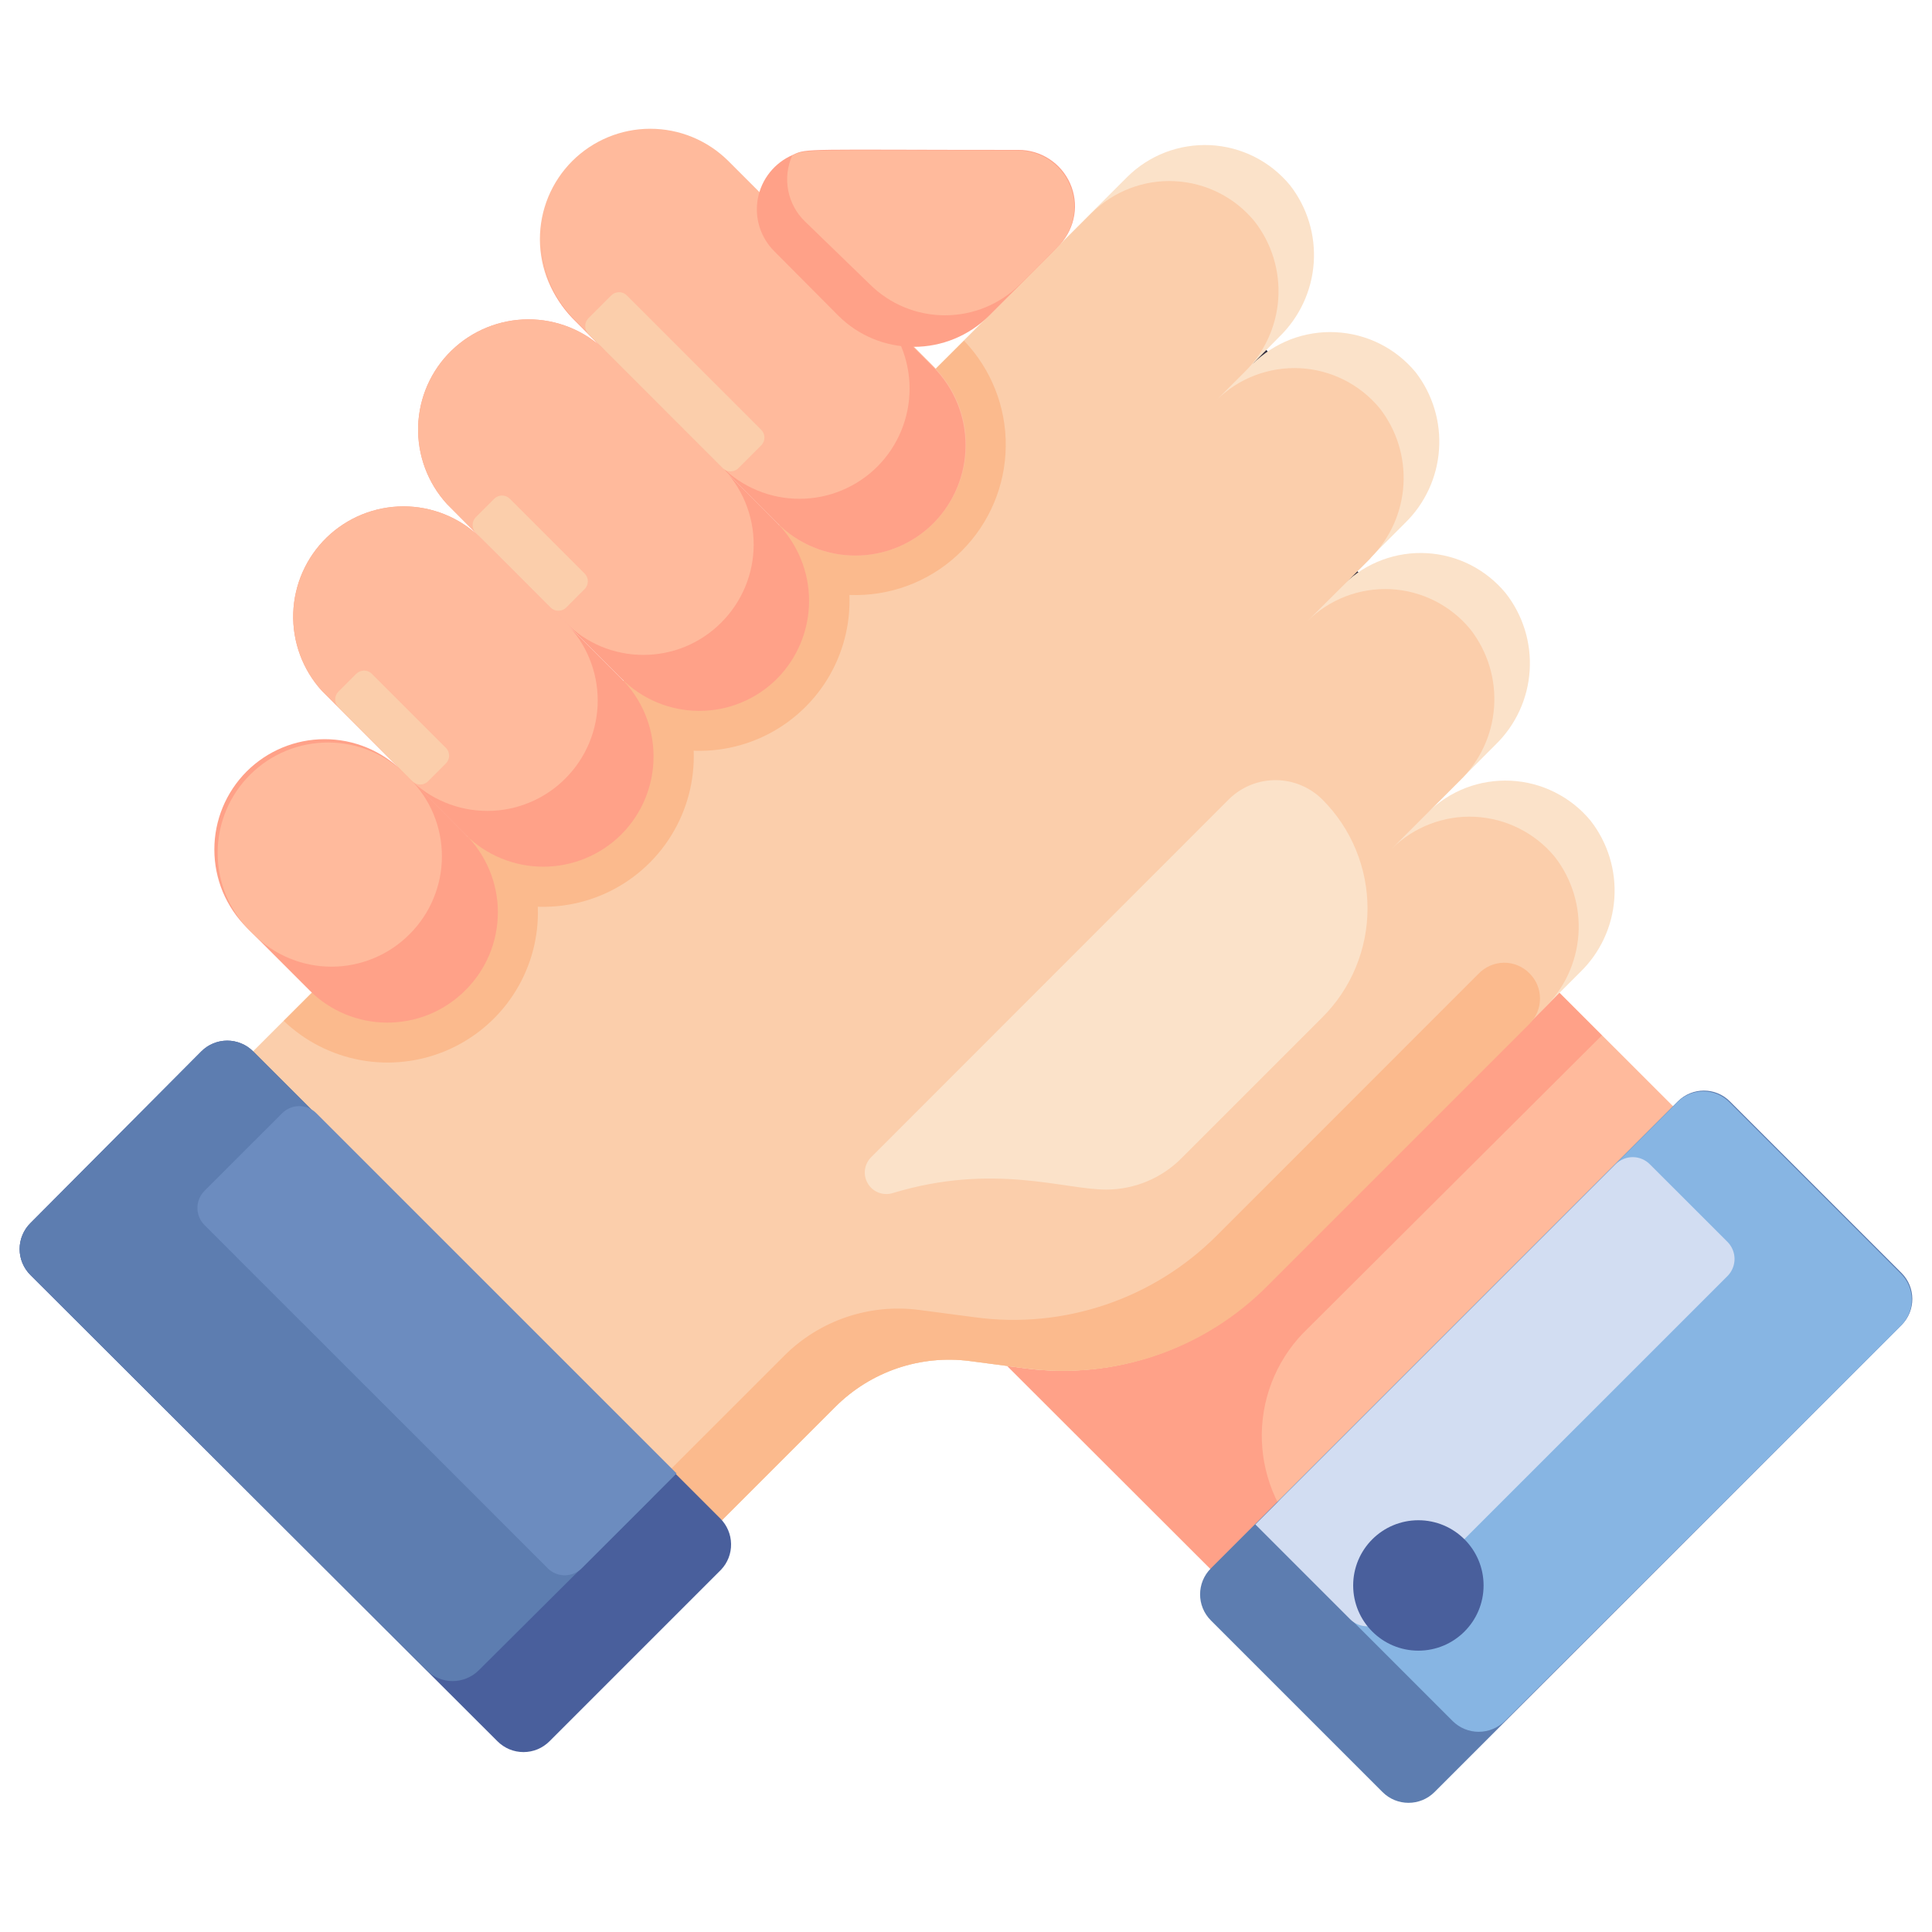 <svg width="40" height="40" viewBox="0 0 40 40" fill="none" xmlns="http://www.w3.org/2000/svg">
<path d="M36.06 24.325L27.764 32.621L11.098 15.954L19.373 7.642L36.06 24.325Z" fill="#FFBA9C"/>
<path d="M25.927 7.545L24.285 9.183" stroke="#302D3D" stroke-width="0.833" stroke-linecap="round" stroke-linejoin="round"/>
<path d="M27.808 12.121L26.166 13.762" stroke="#302D3D" stroke-width="0.833" stroke-linecap="round" stroke-linejoin="round"/>
<path d="M27.081 27.5L33.165 21.437C28.398 16.666 31.573 19.85 19.365 7.641C9.615 17.391 11.477 15.529 9.781 17.225L26.477 33.9L27.756 32.62L27.01 31.879C26.723 31.589 26.497 31.245 26.345 30.866C26.193 30.488 26.118 30.082 26.124 29.674C26.131 29.266 26.219 28.864 26.383 28.491C26.548 28.117 26.785 27.78 27.081 27.5Z" fill="#FFA188"/>
<path d="M32.71 20.133C31.644 21.204 32.71 20.133 26.219 26.621C25.577 27.268 24.795 27.759 23.933 28.056C23.071 28.353 22.152 28.448 21.248 28.333L20.077 28.179C19.572 28.113 19.058 28.165 18.575 28.328C18.093 28.492 17.654 28.765 17.294 29.125L14.956 31.462L5.252 21.758L23.331 3.671C23.556 3.445 23.827 3.27 24.124 3.155C24.421 3.041 24.739 2.99 25.058 3.005C25.376 3.021 25.687 3.103 25.972 3.246C26.257 3.39 26.508 3.591 26.71 3.837C27.066 4.295 27.24 4.868 27.199 5.446C27.158 6.024 26.905 6.567 26.489 6.971L25.927 7.542C26.153 7.317 26.424 7.142 26.721 7.027C27.019 6.913 27.337 6.862 27.655 6.878C27.974 6.894 28.285 6.975 28.57 7.118C28.855 7.261 29.107 7.462 29.31 7.708C29.663 8.166 29.835 8.737 29.793 9.314C29.752 9.89 29.5 10.431 29.085 10.833C28.669 11.25 28.252 11.666 27.835 12.083C28.061 11.866 28.33 11.698 28.624 11.59C28.918 11.481 29.231 11.435 29.544 11.453C29.857 11.471 30.162 11.553 30.442 11.694C30.721 11.836 30.969 12.034 31.169 12.275C31.529 12.731 31.708 13.305 31.67 13.885C31.633 14.465 31.381 15.011 30.965 15.416C30.035 16.346 30.394 15.992 29.556 16.825C29.782 16.601 30.052 16.426 30.349 16.312C30.645 16.199 30.963 16.148 31.28 16.164C31.598 16.179 31.909 16.261 32.193 16.404C32.477 16.546 32.729 16.746 32.931 16.991C33.289 17.45 33.464 18.025 33.423 18.605C33.383 19.185 33.129 19.729 32.71 20.133Z" fill="#FBE2C9"/>
<path d="M31.974 20.87L26.22 26.62C25.578 27.268 24.796 27.759 23.934 28.056C23.073 28.353 22.154 28.448 21.25 28.333L20.079 28.179C19.573 28.113 19.06 28.164 18.577 28.328C18.095 28.492 17.656 28.765 17.295 29.125L14.212 32.208L4.508 22.5L22.595 4.416C22.821 4.191 23.091 4.015 23.388 3.901C23.686 3.786 24.003 3.735 24.322 3.751C24.64 3.767 24.952 3.849 25.236 3.992C25.521 4.135 25.772 4.337 25.974 4.583C26.331 5.04 26.505 5.614 26.465 6.192C26.424 6.77 26.171 7.313 25.754 7.716L25.183 8.287C25.409 8.062 25.679 7.887 25.977 7.773C26.275 7.659 26.593 7.608 26.911 7.623C27.23 7.639 27.541 7.721 27.826 7.864C28.111 8.007 28.363 8.208 28.566 8.454C28.916 8.903 29.09 9.463 29.057 10.031C29.024 10.599 28.786 11.136 28.387 11.541C28.354 11.587 28.445 11.487 27.062 12.866C27.287 12.64 27.558 12.464 27.855 12.349C28.153 12.234 28.472 12.183 28.791 12.198C29.11 12.214 29.421 12.297 29.706 12.44C29.991 12.584 30.243 12.786 30.445 13.033C30.801 13.491 30.975 14.064 30.933 14.643C30.892 15.221 30.638 15.764 30.22 16.166L28.812 17.575C29.038 17.35 29.308 17.175 29.605 17.061C29.902 16.946 30.22 16.895 30.538 16.911C30.857 16.927 31.168 17.009 31.452 17.152C31.737 17.295 31.989 17.495 32.191 17.741C32.546 18.198 32.72 18.77 32.68 19.347C32.64 19.924 32.389 20.467 31.974 20.87Z" fill="#FBCEAB"/>
<path d="M25.454 16.537L18.041 23.954C17.969 24.024 17.922 24.116 17.908 24.216C17.895 24.316 17.916 24.418 17.968 24.504C18.019 24.591 18.099 24.657 18.193 24.693C18.288 24.728 18.391 24.731 18.487 24.7C20.57 24.07 22.02 24.629 22.904 24.629C23.194 24.628 23.48 24.571 23.748 24.459C24.015 24.348 24.258 24.184 24.462 23.979L27.379 21.062C27.675 20.766 27.91 20.415 28.07 20.028C28.23 19.641 28.313 19.227 28.313 18.808C28.313 18.389 28.23 17.975 28.07 17.588C27.91 17.201 27.675 16.85 27.379 16.554C27.124 16.3 26.78 16.155 26.42 16.152C26.06 16.149 25.713 16.287 25.454 16.537Z" fill="#FBE2C9"/>
<path d="M17.586 12.312C17.611 12.931 17.45 13.543 17.125 14.07C16.799 14.597 16.323 15.015 15.759 15.27C15.194 15.525 14.566 15.605 13.956 15.5C13.345 15.396 12.78 15.111 12.332 14.683L16.732 10.283C17.259 10.83 17.563 11.553 17.586 12.312Z" fill="#FBBA8D"/>
<path d="M14.362 15.541C14.385 16.16 14.223 16.773 13.897 17.299C13.571 17.826 13.095 18.244 12.53 18.499C11.965 18.754 11.337 18.834 10.726 18.731C10.115 18.627 9.549 18.343 9.1 17.916C9.825 17.191 11.783 15.237 13.504 13.512C14.03 14.059 14.336 14.782 14.362 15.541Z" fill="#FBBA8D"/>
<path d="M11.137 18.891C11.137 19.5 10.957 20.096 10.621 20.604C10.285 21.112 9.807 21.51 9.247 21.749C8.686 21.988 8.068 22.058 7.469 21.949C6.87 21.84 6.315 21.558 5.875 21.137L10.275 16.741C10.829 17.32 11.139 18.09 11.137 18.891Z" fill="#FBBA8D"/>
<path d="M19.913 11.404C19.339 11.982 18.561 12.311 17.746 12.32C16.931 12.33 16.146 12.018 15.559 11.454C16.809 10.225 18.167 8.833 19.959 7.054C20.521 7.641 20.832 8.425 20.823 9.238C20.815 10.051 20.488 10.829 19.913 11.404Z" fill="#FBBA8D"/>
<path d="M31.669 20.154C31.807 20.292 31.884 20.479 31.884 20.674C31.884 20.87 31.807 21.057 31.669 21.195L26.252 26.612C25.608 27.265 24.821 27.76 23.954 28.059C23.087 28.357 22.162 28.451 21.252 28.333L20.081 28.179C19.576 28.113 19.062 28.164 18.58 28.328C18.097 28.492 17.659 28.765 17.298 29.125L14.215 32.208L13.156 31.149L16.24 28.066C16.6 27.706 17.039 27.434 17.521 27.27C18.004 27.106 18.517 27.055 19.023 27.12L20.194 27.274C21.102 27.396 22.025 27.306 22.892 27.012C23.76 26.718 24.547 26.227 25.194 25.579L30.61 20.162C30.678 20.09 30.76 20.033 30.851 19.993C30.941 19.954 31.039 19.933 31.138 19.932C31.237 19.931 31.335 19.951 31.426 19.989C31.517 20.027 31.6 20.083 31.669 20.154Z" fill="#FBBA8D"/>
<path d="M14.928 32.5L11.378 36.05C11.307 36.121 11.223 36.178 11.13 36.217C11.038 36.255 10.938 36.275 10.838 36.275C10.738 36.275 10.638 36.255 10.546 36.217C10.453 36.178 10.369 36.121 10.298 36.05L0.632 26.4C0.56 26.329 0.504 26.245 0.465 26.153C0.426 26.06 0.406 25.961 0.406 25.86C0.406 25.76 0.426 25.66 0.465 25.568C0.504 25.475 0.56 25.391 0.632 25.321L4.165 21.771C4.236 21.699 4.32 21.642 4.412 21.604C4.505 21.565 4.604 21.545 4.705 21.545C4.805 21.545 4.904 21.565 4.997 21.604C5.09 21.642 5.174 21.699 5.244 21.771L14.911 31.437C15.052 31.577 15.133 31.767 15.136 31.965C15.14 32.164 15.065 32.356 14.928 32.5Z" fill="#495F9C"/>
<path d="M13.461 31.05L9.911 34.583C9.767 34.725 9.573 34.805 9.371 34.805C9.169 34.805 8.975 34.725 8.832 34.583L0.632 26.4C0.56 26.329 0.504 26.245 0.465 26.153C0.426 26.06 0.406 25.961 0.406 25.86C0.406 25.76 0.426 25.66 0.465 25.568C0.504 25.475 0.56 25.391 0.632 25.321L4.165 21.771C4.236 21.699 4.32 21.642 4.412 21.604C4.505 21.565 4.604 21.545 4.705 21.545C4.805 21.545 4.904 21.565 4.997 21.604C5.09 21.642 5.174 21.699 5.244 21.771L13.461 29.971C13.532 30.041 13.589 30.125 13.628 30.218C13.666 30.311 13.686 30.41 13.686 30.51C13.686 30.611 13.666 30.71 13.628 30.803C13.589 30.895 13.532 30.979 13.461 31.05Z" fill="#5D7DB0"/>
<path d="M6.549 23.048L14.008 30.506L12.046 32.468C11.952 32.562 11.825 32.615 11.692 32.615C11.56 32.615 11.432 32.562 11.339 32.468L4.233 25.363C4.14 25.269 4.087 25.142 4.087 25.009C4.087 24.877 4.14 24.75 4.233 24.656L5.842 23.048C5.936 22.954 6.063 22.901 6.195 22.901C6.328 22.901 6.455 22.954 6.549 23.048Z" fill="#6C8CBF"/>
<path d="M29.701 37.102L39.369 27.434C39.667 27.136 39.667 26.653 39.369 26.355L35.816 22.803C35.519 22.505 35.036 22.505 34.738 22.803L25.07 32.471C24.772 32.769 24.772 33.251 25.07 33.549L28.623 37.102C28.92 37.4 29.403 37.4 29.701 37.102Z" fill="#5D7DB0"/>
<path d="M26.526 32.083L30.076 35.633C30.219 35.775 30.413 35.855 30.615 35.855C30.817 35.855 31.011 35.775 31.155 35.633L39.355 27.45C39.426 27.379 39.483 27.295 39.522 27.203C39.56 27.11 39.58 27.011 39.58 26.91C39.58 26.81 39.56 26.71 39.522 26.618C39.483 26.525 39.426 26.441 39.355 26.371L35.805 22.821C35.734 22.749 35.65 22.693 35.558 22.654C35.465 22.615 35.366 22.595 35.265 22.595C35.165 22.595 35.066 22.615 34.973 22.654C34.88 22.693 34.796 22.749 34.726 22.821L26.526 31.021C26.387 31.163 26.309 31.353 26.309 31.552C26.309 31.751 26.387 31.941 26.526 32.083Z" fill="#87B5E3"/>
<path d="M35.766 26.419L28.66 33.524C28.567 33.618 28.439 33.671 28.307 33.671C28.174 33.671 28.047 33.618 27.953 33.524L25.991 31.562L33.45 24.104C33.544 24.01 33.671 23.957 33.804 23.957C33.936 23.957 34.063 24.01 34.157 24.104L35.766 25.712C35.859 25.806 35.912 25.933 35.912 26.065C35.912 26.198 35.859 26.325 35.766 26.419Z" fill="#D2DDF2"/>
<path d="M19.325 10.833C19.112 11.045 18.861 11.213 18.584 11.328C18.307 11.443 18.01 11.502 17.71 11.502C17.41 11.502 17.113 11.443 16.836 11.328C16.559 11.213 16.307 11.045 16.095 10.833L11.85 6.571C11.42 6.142 11.178 5.561 11.178 4.955C11.177 4.348 11.417 3.767 11.845 3.337C12.274 2.908 12.855 2.666 13.461 2.666C14.068 2.665 14.649 2.905 15.079 3.333L19.325 7.583C19.539 7.796 19.709 8.049 19.826 8.328C19.942 8.607 20.002 8.906 20.002 9.208C20.002 9.51 19.942 9.809 19.826 10.088C19.709 10.367 19.539 10.62 19.325 10.833Z" fill="#FFBA9C"/>
<path d="M16.093 14.046C15.882 14.259 15.63 14.428 15.353 14.543C15.076 14.659 14.779 14.718 14.479 14.718C14.179 14.718 13.882 14.659 13.604 14.543C13.327 14.428 13.076 14.259 12.864 14.046C10.098 11.279 10.139 11.329 9.252 10.433C8.853 9.995 8.64 9.419 8.657 8.827C8.675 8.234 8.922 7.672 9.347 7.259C9.772 6.846 10.341 6.614 10.933 6.612C11.526 6.61 12.096 6.839 12.523 7.25L16.093 10.833C16.515 11.262 16.751 11.838 16.751 12.439C16.751 13.04 16.515 13.617 16.093 14.046Z" fill="#FFA188"/>
<path d="M12.865 17.275C12.436 17.703 11.854 17.944 11.248 17.944C10.642 17.944 10.06 17.703 9.631 17.275L6.665 14.304C6.266 13.866 6.053 13.289 6.071 12.697C6.09 12.104 6.338 11.542 6.763 11.129C7.189 10.716 7.758 10.485 8.351 10.484C8.944 10.483 9.513 10.713 9.94 11.125C10.681 11.858 10.144 11.325 12.857 14.041C13.07 14.253 13.239 14.505 13.355 14.782C13.471 15.059 13.531 15.356 13.531 15.656C13.532 15.957 13.474 16.254 13.359 16.532C13.245 16.81 13.077 17.062 12.865 17.275Z" fill="#FFA188"/>
<path d="M9.633 20.504C9.422 20.716 9.17 20.884 8.894 20.999C8.617 21.113 8.32 21.172 8.021 21.172C7.721 21.172 7.425 21.113 7.148 20.999C6.871 20.884 6.62 20.716 6.408 20.504L5.108 19.204C4.896 18.992 4.728 18.741 4.612 18.464C4.497 18.187 4.438 17.89 4.438 17.59C4.437 16.985 4.677 16.404 5.104 15.975C5.532 15.546 6.112 15.305 6.718 15.304C7.324 15.303 7.905 15.543 8.333 15.971C8.7 16.337 8.3 15.929 9.638 17.275C9.85 17.487 10.019 17.738 10.134 18.016C10.249 18.293 10.308 18.59 10.308 18.89C10.307 19.19 10.248 19.488 10.132 19.765C10.016 20.041 9.847 20.293 9.633 20.504Z" fill="#FFA188"/>
<path d="M19.325 10.833C19.113 11.045 18.861 11.213 18.584 11.328C18.307 11.443 18.01 11.502 17.71 11.502C17.41 11.502 17.114 11.443 16.837 11.328C16.559 11.213 16.308 11.045 16.096 10.833C12.95 7.687 13.133 7.879 11.85 6.587C11.44 6.16 11.212 5.589 11.215 4.997C11.217 4.405 11.45 3.836 11.864 3.412C12.278 2.988 12.84 2.742 13.432 2.725C14.024 2.707 14.6 2.921 15.037 3.32C15.079 3.354 14.787 3.066 19.325 7.604C19.751 8.033 19.99 8.613 19.99 9.218C19.99 9.823 19.751 10.404 19.325 10.833Z" fill="#FFA188"/>
<path d="M14.935 12.887C14.724 13.1 14.472 13.269 14.195 13.385C13.918 13.5 13.621 13.559 13.321 13.559C13.021 13.559 12.723 13.5 12.446 13.385C12.169 13.269 11.918 13.1 11.706 12.887C9.056 10.237 10.702 11.891 9.252 10.433C8.853 9.995 8.64 9.419 8.657 8.827C8.675 8.234 8.922 7.672 9.347 7.259C9.772 6.846 10.341 6.614 10.933 6.612C11.526 6.61 12.096 6.839 12.523 7.25L14.935 9.658C15.147 9.87 15.315 10.122 15.43 10.399C15.545 10.676 15.604 10.973 15.604 11.273C15.604 11.572 15.545 11.87 15.43 12.146C15.315 12.424 15.147 12.675 14.935 12.887Z" fill="#FFBA9C"/>
<path d="M11.707 16.116C11.495 16.33 11.243 16.499 10.965 16.614C10.688 16.73 10.39 16.789 10.09 16.789C9.789 16.789 9.492 16.73 9.214 16.614C8.937 16.499 8.685 16.33 8.473 16.116L6.665 14.304C6.266 13.866 6.053 13.289 6.071 12.697C6.09 12.104 6.338 11.542 6.763 11.129C7.189 10.716 7.758 10.485 8.351 10.484C8.944 10.483 9.513 10.713 9.94 11.125L11.707 12.887C11.918 13.099 12.087 13.351 12.201 13.628C12.316 13.905 12.375 14.202 12.375 14.502C12.375 14.802 12.316 15.099 12.201 15.376C12.087 15.653 11.918 15.904 11.707 16.116Z" fill="#FFBA9C"/>
<path d="M8.475 19.346C8.263 19.558 8.012 19.726 7.735 19.84C7.458 19.955 7.162 20.014 6.862 20.014C6.563 20.014 6.266 19.955 5.99 19.84C5.713 19.726 5.462 19.558 5.25 19.346C5.028 19.143 4.849 18.899 4.721 18.627C4.594 18.355 4.522 18.061 4.508 17.761C4.481 17.156 4.695 16.564 5.104 16.117C5.513 15.669 6.083 15.402 6.688 15.375C7.294 15.348 7.886 15.562 8.333 15.971L8.479 16.117C8.692 16.328 8.861 16.58 8.976 16.857C9.091 17.135 9.15 17.432 9.149 17.732C9.149 18.032 9.089 18.329 8.973 18.606C8.858 18.883 8.688 19.135 8.475 19.346Z" fill="#FFBA9C"/>
<path d="M18.167 9.658C17.955 9.87 17.703 10.038 17.426 10.153C17.149 10.268 16.852 10.327 16.552 10.327C16.252 10.327 15.955 10.268 15.678 10.153C15.401 10.038 15.149 9.87 14.937 9.658C12.1 6.825 12.733 7.458 11.85 6.571C11.44 6.143 11.212 5.573 11.215 4.98C11.217 4.388 11.45 3.82 11.864 3.396C12.278 2.972 12.84 2.725 13.432 2.708C14.024 2.691 14.6 2.905 15.037 3.304L18.167 6.433C18.593 6.862 18.832 7.441 18.832 8.046C18.832 8.65 18.593 9.229 18.167 9.658Z" fill="#FFBA9C"/>
<path d="M21.953 5.054C21.82 5.2 21.162 5.85 20.474 6.541C20.06 6.951 19.501 7.181 18.918 7.181C18.335 7.181 17.776 6.951 17.362 6.541L16.037 5.208C15.893 5.067 15.787 4.893 15.726 4.701C15.666 4.509 15.654 4.306 15.691 4.108C15.728 3.91 15.813 3.725 15.939 3.568C16.065 3.411 16.227 3.287 16.412 3.208C16.708 3.062 16.674 3.104 21.087 3.104C21.313 3.103 21.534 3.169 21.724 3.292C21.913 3.415 22.063 3.59 22.155 3.797C22.247 4.003 22.277 4.232 22.241 4.455C22.205 4.678 22.105 4.886 21.953 5.054Z" fill="#FFA188"/>
<path d="M21.952 5.054C21.898 5.116 21.156 5.862 21.118 5.887C20.705 6.298 20.147 6.528 19.564 6.528C18.982 6.528 18.423 6.298 18.01 5.887L16.664 4.583C16.486 4.41 16.366 4.187 16.319 3.943C16.272 3.699 16.301 3.447 16.402 3.22C16.689 3.079 16.622 3.116 21.077 3.116C21.301 3.116 21.521 3.181 21.709 3.303C21.898 3.425 22.047 3.598 22.139 3.803C22.232 4.007 22.263 4.234 22.23 4.456C22.197 4.678 22.1 4.885 21.952 5.054Z" fill="#FFBA9C"/>
<path d="M29.366 34.175C30.111 34.175 30.716 33.57 30.716 32.825C30.716 32.079 30.111 31.475 29.366 31.475C28.62 31.475 28.016 32.079 28.016 32.825C28.016 33.57 28.62 34.175 29.366 34.175Z" fill="#495F9C"/>
<path d="M9.231 15.483L7.699 13.951C7.61 13.861 7.465 13.861 7.375 13.951L7.007 14.319C6.917 14.408 6.917 14.553 7.007 14.643L8.539 16.175C8.628 16.265 8.773 16.265 8.863 16.175L9.231 15.807C9.321 15.717 9.321 15.572 9.231 15.483Z" fill="#FBCEAB"/>
<path d="M12.103 11.873L10.557 10.327C10.467 10.237 10.322 10.237 10.232 10.327L9.852 10.707C9.763 10.796 9.763 10.941 9.852 11.031L11.399 12.578C11.489 12.667 11.634 12.667 11.723 12.578L12.103 12.197C12.193 12.108 12.193 11.963 12.103 11.873Z" fill="#FBCEAB"/>
<path d="M15.759 8.897L12.978 6.117C12.889 6.027 12.744 6.027 12.654 6.117L12.183 6.588C12.094 6.677 12.094 6.822 12.183 6.912L14.964 9.693C15.053 9.782 15.198 9.782 15.288 9.693L15.759 9.222C15.849 9.132 15.849 8.987 15.759 8.897Z" fill="#FBCEAB"/>
</svg>

